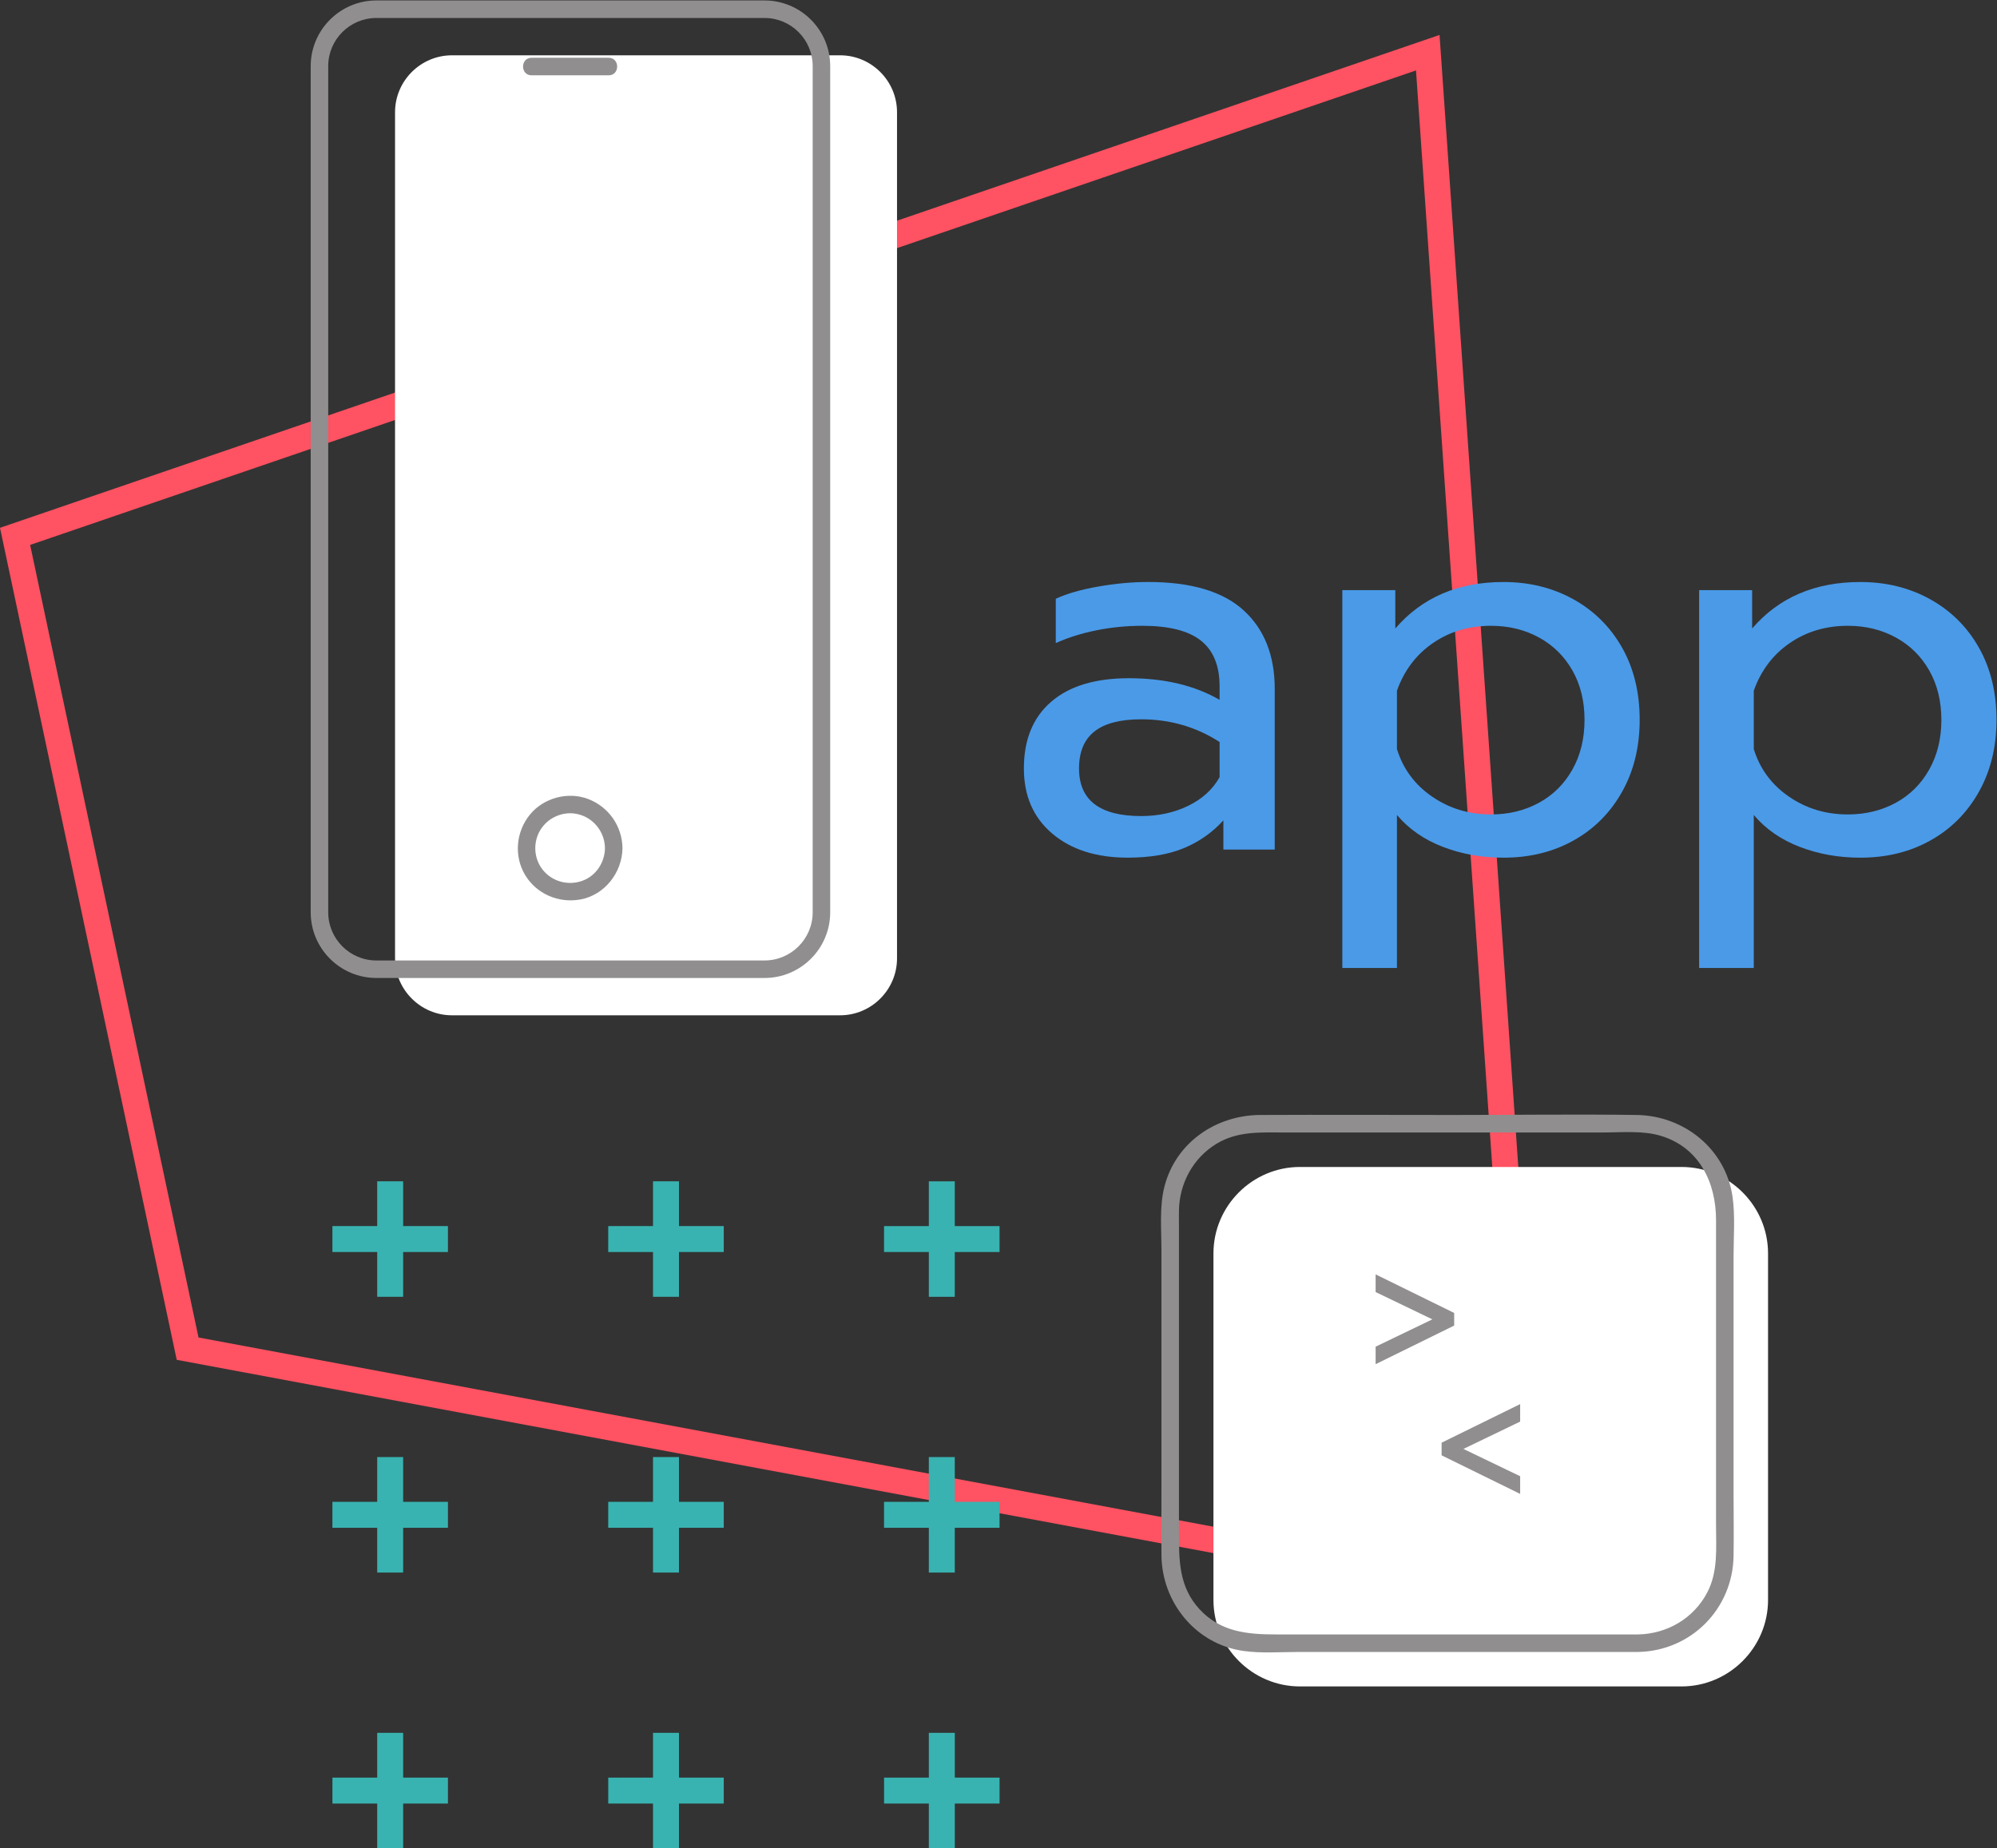 <svg xmlns:dc="http://purl.org/dc/elements/1.1/" xmlns:cc="http://creativecommons.org/ns#" xmlns:rdf="http://www.w3.org/1999/02/22-rdf-syntax-ns#" xmlns:svg="http://www.w3.org/2000/svg" xmlns="http://www.w3.org/2000/svg" viewBox="0 0 123.093 113.954" height="113.954" width="123.093" xml:space="preserve" id="svg2"><rect x="0" y="0" width="123.093" height="113.954" fill="#333333" stroke="none"/><defs id="defs6"><clipPath id="clipPath58" clipPathUnits="userSpaceOnUse"><path id="path56" d="M 0,85.466 H 92.32 V 0 H 0 Z"></path></clipPath></defs><g transform="matrix(1.333,0,0,-1.333,0,113.954)" id="g10"><g transform="translate(0,61.075)" id="g12"><path id="path14" style="fill:#ff5262;fill-opacity:1;fill-rule:nonzero;stroke:none" d="M 0,0 8.172,-38.482 71.651,-50.32 66.566,22.796 Z m 9.18,-37.449 -7.786,36.658 64.083,21.946 4.869,-70.011 z"></path></g><g transform="translate(44.15,28.778)" id="g16"><path id="path18" style="fill:#39b3b1;fill-opacity:1;fill-rule:nonzero;stroke:none" d="M 0,0 V 2.071 H -1.2 V 0 H -3.271 V -1.199 H -1.2 V -3.271 H 0 v 2.072 H 2.07 L 2.07,0 Z"></path></g><g transform="translate(31.396,30.85)" id="g20"><path id="path22" style="fill:#39b3b1;fill-opacity:1;fill-rule:nonzero;stroke:none" d="m 0,0 h -1.2 v -2.071 h -2.071 v -1.2 H -1.2 V -5.342 H 0 v 2.071 h 2.071 v 1.2 l -2.071,0 z"></path></g><g transform="translate(18.642,30.85)" id="g24"><path id="path26" style="fill:#39b3b1;fill-opacity:1;fill-rule:nonzero;stroke:none" d="m 0,0 h -1.2 v -2.071 h -2.071 v -1.2 H -1.2 V -5.342 H 0 v 2.071 h 2.071 v 1.2 l -2.071,0 z"></path></g><g transform="translate(44.15,18.096)" id="g28"><path id="path30" style="fill:#39b3b1;fill-opacity:1;fill-rule:nonzero;stroke:none" d="m 0,0 h -1.2 v -2.071 h -2.071 v -1.2 H -1.2 V -5.342 H 0 v 2.071 h 2.07 v 1.2 H 0 Z"></path></g><g transform="translate(31.396,18.096)" id="g32"><path id="path34" style="fill:#39b3b1;fill-opacity:1;fill-rule:nonzero;stroke:none" d="m 0,0 h -1.2 v -2.071 h -2.071 v -1.2 H -1.2 V -5.342 H 0 v 2.071 h 2.071 v 1.2 l -2.071,0 z"></path></g><g transform="translate(18.642,18.096)" id="g36"><path id="path38" style="fill:#39b3b1;fill-opacity:1;fill-rule:nonzero;stroke:none" d="m 0,0 h -1.2 v -2.071 h -2.071 v -1.2 H -1.2 V -5.342 H 0 v 2.071 h 2.071 v 1.2 l -2.071,0 z"></path></g><g transform="translate(42.95,5.341)" id="g40"><path id="path42" style="fill:#39b3b1;fill-opacity:1;fill-rule:nonzero;stroke:none" d="m 0,0 v -2.071 h -2.07 v -1.2 H 0 v -2.071 h 1.201 v 2.071 h 2.07 v 1.2 H 1.201 V 0 Z"></path></g><g transform="translate(30.196,5.341)" id="g44"><path id="path46" style="fill:#39b3b1;fill-opacity:1;fill-rule:nonzero;stroke:none" d="m 0,0 v -2.071 h -2.07 v -1.2 H 0 v -2.071 h 1.2 v 2.071 h 2.071 v 1.2 H 1.2 L 1.2,0 Z"></path></g><g transform="translate(17.442,5.341)" id="g48"><path id="path50" style="fill:#39b3b1;fill-opacity:1;fill-rule:nonzero;stroke:none" d="m 0,0 v -2.071 h -2.07 v -1.2 H 0 v -2.071 h 1.2 v 2.071 h 2.071 v 1.2 H 1.2 L 1.2,0 Z"></path></g><g id="g52"><g clip-path="url(#clipPath58)" id="g54"><g transform="translate(54.945,48.218)" id="g60"><path id="path62" style="fill:#4a9ae8;fill-opacity:1;fill-rule:nonzero;stroke:none" d="M 0,0 C 0.65,0.316 1.134,0.759 1.45,1.325 V 2.95 C 0.367,3.65 -0.842,4 -2.175,4 -3.142,4 -3.862,3.813 -4.337,3.438 -4.812,3.063 -5.05,2.492 -5.05,1.726 c 0,-1.467 0.958,-2.201 2.875,-2.201 0.8,0 1.526,0.159 2.175,0.475 M -6.287,-1.287 C -7.162,-0.546 -7.6,0.459 -7.6,1.726 c 0,1.333 0.421,2.362 1.263,3.086 0.841,0.726 2.037,1.088 3.587,1.088 1.65,0 3.051,-0.334 4.2,-1 V 5.525 C 1.45,6.476 1.163,7.18 0.588,7.638 0.013,8.096 -0.892,8.325 -2.125,8.325 -2.858,8.325 -3.57,8.254 -4.262,8.113 -4.954,7.971 -5.574,7.775 -6.125,7.525 v 2.05 c 0.5,0.234 1.15,0.421 1.95,0.563 0.8,0.141 1.575,0.213 2.325,0.213 1.984,0 3.454,-0.438 4.413,-1.313 C 3.521,8.163 4,6.95 4,5.4 V -2.024 H 1.625 v 1.349 C 1.108,-1.241 0.496,-1.671 -0.212,-1.962 -0.921,-2.254 -1.783,-2.399 -2.8,-2.399 c -1.45,0 -2.612,0.371 -3.487,1.112"></path></g><g transform="translate(71.158,48.355)" id="g64"><path id="path66" style="fill:#4a9ae8;fill-opacity:1;fill-rule:nonzero;stroke:none" d="m 0,0 c 0.658,0.358 1.175,0.871 1.55,1.538 0.375,0.666 0.562,1.433 0.562,2.3 0,0.866 -0.187,1.629 -0.562,2.287 C 1.175,6.783 0.658,7.292 0,7.65 -0.659,8.009 -1.396,8.188 -2.213,8.188 -3.229,8.188 -4.125,7.921 -4.9,7.388 -5.676,6.854 -6.229,6.121 -6.562,5.187 v -2.7 c 0.283,-0.916 0.824,-1.649 1.625,-2.199 0.799,-0.551 1.708,-0.825 2.724,-0.825 0.817,0 1.554,0.179 2.213,0.537 m -9.088,9.838 h 2.45 V 8.063 c 1.234,1.433 2.9,2.15 5,2.15 1.201,0 2.279,-0.267 3.238,-0.8 C 2.558,8.879 3.308,8.134 3.85,7.175 4.391,6.217 4.662,5.104 4.662,3.838 4.662,2.588 4.391,1.479 3.85,0.513 3.308,-0.454 2.563,-1.204 1.612,-1.737 c -0.95,-0.534 -2.034,-0.8 -3.25,-0.8 -1,0 -1.933,0.167 -2.799,0.5 -0.868,0.333 -1.576,0.825 -2.125,1.475 v -7.076 h -2.526 z"></path></g><g transform="translate(87.658,48.355)" id="g68"><path id="path70" style="fill:#4a9ae8;fill-opacity:1;fill-rule:nonzero;stroke:none" d="m 0,0 c 0.658,0.358 1.175,0.871 1.55,1.538 0.375,0.666 0.562,1.433 0.562,2.3 0,0.866 -0.187,1.629 -0.562,2.287 C 1.175,6.783 0.658,7.292 0,7.65 -0.659,8.009 -1.396,8.188 -2.213,8.188 -3.229,8.188 -4.125,7.921 -4.9,7.388 -5.676,6.854 -6.229,6.121 -6.562,5.187 v -2.7 c 0.283,-0.916 0.824,-1.649 1.625,-2.199 0.799,-0.551 1.708,-0.825 2.724,-0.825 0.817,0 1.554,0.179 2.213,0.537 m -9.088,9.838 h 2.45 V 8.063 c 1.234,1.433 2.9,2.15 5,2.15 1.201,0 2.279,-0.267 3.238,-0.8 C 2.558,8.879 3.308,8.134 3.85,7.175 4.391,6.217 4.662,5.104 4.662,3.838 4.662,2.588 4.391,1.479 3.85,0.513 3.308,-0.454 2.563,-1.204 1.612,-1.737 c -0.95,-0.534 -2.034,-0.8 -3.25,-0.8 -1,0 -1.933,0.167 -2.799,0.5 -0.868,0.333 -1.576,0.825 -2.125,1.475 v -7.076 h -2.526 z"></path></g><g transform="translate(77.756,7.487)" id="g72"><path id="path74" style="fill:#ffffff;fill-opacity:1;fill-rule:nonzero;stroke:none" d="m 0,0 h -17.645 c -2.2,0 -4,1.8 -4,4 v 16.026 c 0,2.2 1.8,4 4,4 H 0 c 2.2,0 4,-1.8 4,-4 V 4 C 4,1.8 2.2,0 0,0"></path></g><g transform="translate(75.756,9.892)" id="g76"><path id="path78" style="fill:#908e8e;fill-opacity:1;fill-rule:nonzero;stroke:none" d="m 0,0 h -16.745 c -1.327,0 -2.573,0.109 -3.551,1.173 -0.943,1.026 -0.944,2.248 -0.944,3.53 v 10.065 4.116 c 0,0.244 -0.005,0.488 0,0.732 0.024,1.255 0.655,2.424 1.738,3.079 0.982,0.595 2.05,0.521 3.141,0.521 h 4.416 10.298 c 0.873,0 1.862,0.1 2.706,-0.16 1.773,-0.547 2.536,-2.164 2.536,-3.893 V 9.816 5.06 C 3.595,4.008 3.696,2.918 3.194,1.951 2.569,0.748 1.343,0.029 0,0 c -0.52,-0.011 -0.522,-0.821 0,-0.81 2.449,0.053 4.364,1.994 4.405,4.437 0.017,0.976 0,1.954 0,2.93 v 10.945 c 0,0.899 0.08,1.846 -0.047,2.74 -0.316,2.21 -2.24,3.753 -4.431,3.784 -2.832,0.04 -5.668,0 -8.5,0 -2.969,0 -5.939,0.014 -8.909,0 -2.04,-0.009 -3.894,-1.264 -4.424,-3.291 -0.247,-0.94 -0.144,-2.013 -0.144,-2.976 V 6.86 c 0,-1.062 -0.008,-2.123 0,-3.185 0.017,-2.194 1.579,-4.123 3.785,-4.438 0.843,-0.12 1.736,-0.047 2.585,-0.047 h 5.12 9.933 H 0 C 0.521,-0.81 0.522,0 0,0"></path></g><g transform="translate(63.61,23.201)" id="g80"><path id="path82" style="fill:#908e8e;fill-opacity:1;fill-rule:nonzero;stroke:none" d="M 0,0 2.624,1.264 0,2.527 V 3.344 L 3.632,1.56 V 0.976 L 0,-0.809 Z"></path></g><g transform="translate(70.293,19.736)" id="g84"><path id="path86" style="fill:#908e8e;fill-opacity:1;fill-rule:nonzero;stroke:none" d="M 0,0 -2.624,-1.264 0,-2.527 v -0.817 l -3.632,1.784 v 0.584 L 0,0.809 Z"></path></g><g transform="translate(41.479,80.297)" id="g88"><path id="path90" style="fill:#ffffff;fill-opacity:1;fill-rule:nonzero;stroke:none" d="M 0,0 C 0,1.448 -1.184,2.632 -2.632,2.632 H -20.58 c -1.448,0 -2.632,-1.184 -2.632,-2.632 v -39.137 c 0,-1.448 1.184,-2.632 2.632,-2.632 h 17.948 c 1.448,0 2.632,1.184 2.632,2.632 z"></path></g><g transform="translate(24.578,82.004)" id="g92"><path id="path94" style="fill:#908e8e;fill-opacity:1;fill-rule:nonzero;stroke:none" d="m 0,0 h 3.126 0.442 c 0.522,0 0.522,0.81 0,0.81 H 0.442 0 C -0.521,0.81 -0.522,0 0,0"></path></g><g transform="translate(27.974,46.259)" id="g96"><path id="path98" style="fill:#908e8e;fill-opacity:1;fill-rule:nonzero;stroke:none" d="M 0,0 C -0.009,-0.662 -0.414,-1.283 -1.047,-1.511 -1.7,-1.747 -2.44,-1.549 -2.876,-1.004 -3.291,-0.485 -3.335,0.26 -2.995,0.829 -2.658,1.393 -1.984,1.708 -1.333,1.589 -0.562,1.449 -0.011,0.779 0,0 0.007,-0.521 0.817,-0.522 0.81,0 0.796,1.018 0.17,1.913 -0.781,2.274 -1.714,2.628 -2.832,2.327 -3.465,1.557 -4.11,0.771 -4.221,-0.356 -3.694,-1.238 -3.168,-2.118 -2.145,-2.555 -1.145,-2.375 -0.012,-2.171 0.794,-1.13 0.81,0 0.817,0.521 0.007,0.522 0,0"></path></g><g transform="translate(17.404,84.655)" id="g100"><path id="path102" style="fill:#908e8e;fill-opacity:1;fill-rule:nonzero;stroke:none" d="m 0,0 c -1.228,0 -2.227,-0.999 -2.227,-2.227 v -39.137 c 0,-1.228 0.999,-2.227 2.227,-2.227 h 17.948 c 1.228,0 2.227,0.999 2.227,2.227 V -2.227 C 20.175,-0.999 19.176,0 17.948,0 Z M 17.948,-44.401 H 0 c -1.674,0 -3.037,1.362 -3.037,3.037 v 39.137 c 0,1.675 1.363,3.038 3.037,3.038 h 17.948 c 1.675,0 3.037,-1.363 3.037,-3.038 v -39.137 c 0,-1.675 -1.362,-3.037 -3.037,-3.037"></path></g></g></g></g></svg>